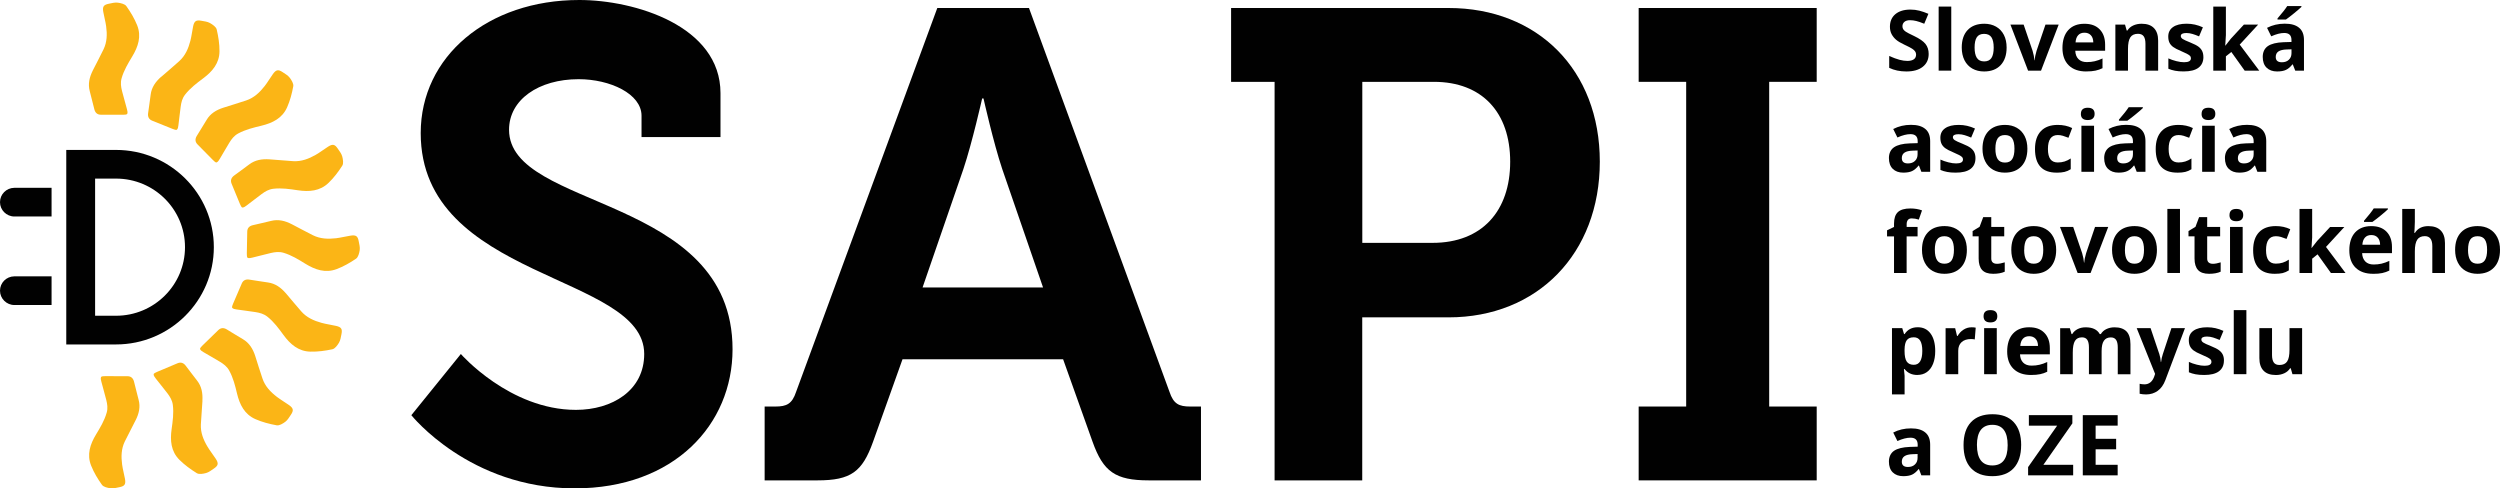 <?xml version="1.0" encoding="UTF-8"?> <svg xmlns="http://www.w3.org/2000/svg" width="215" height="42" viewBox="0 0 215 42" fill="none"><path d="M9.979 12.894H5.699V29.622H9.979C14.617 29.622 18.39 25.87 18.39 21.256C18.39 16.642 14.617 12.894 9.979 12.894ZM9.979 15.359C13.254 15.359 15.91 18 15.91 21.256C15.91 24.513 13.254 27.154 9.979 27.154H8.179V15.359H9.979Z" fill="#010101"></path><path d="M4.435 16.153H1.225C0.545 16.162 0 16.71 0 17.386C0 18.062 0.557 18.619 1.24 18.619C1.264 18.619 1.285 18.619 1.308 18.616H4.435V16.153Z" fill="#010101"></path><path d="M4.435 23.766H1.225C0.545 23.775 0 24.323 0 24.999C0 25.675 0.557 26.232 1.24 26.232C1.264 26.232 1.285 26.232 1.308 26.229H4.435V23.766Z" fill="#010101"></path><path d="M23.171 13.703C23.85 13.756 24.533 13.815 25.212 13.86C25.922 13.904 26.559 13.655 27.159 13.312C27.525 13.101 27.859 12.837 28.217 12.612C28.607 12.366 28.795 12.405 29.045 12.778C29.191 12.992 29.364 13.208 29.43 13.448C29.498 13.703 29.558 14.055 29.436 14.248C29.096 14.778 28.708 15.294 28.252 15.73C27.513 16.441 26.58 16.509 25.603 16.361C24.914 16.257 24.223 16.153 23.513 16.233C23.108 16.281 22.804 16.465 22.503 16.687C22.068 17.007 21.645 17.348 21.212 17.671C21.102 17.754 20.962 17.857 20.846 17.848C20.765 17.84 20.685 17.656 20.634 17.54C20.387 16.959 20.151 16.373 19.913 15.789C19.8 15.507 19.895 15.279 20.125 15.104C20.557 14.781 20.998 14.473 21.427 14.144C21.949 13.747 22.539 13.661 23.171 13.703Z" fill="#FBB516"></path><path d="M25.084 19.277C25.689 19.594 26.288 19.917 26.899 20.225C27.534 20.545 28.217 20.569 28.902 20.489C29.322 20.438 29.734 20.329 30.154 20.264C30.61 20.192 30.768 20.302 30.848 20.744C30.896 20.998 30.971 21.265 30.935 21.508C30.896 21.769 30.81 22.116 30.622 22.246C30.1 22.602 29.537 22.922 28.947 23.144C27.984 23.506 27.102 23.2 26.261 22.682C25.668 22.314 25.078 21.95 24.393 21.742C23.999 21.624 23.648 21.677 23.284 21.76C22.756 21.882 22.235 22.03 21.707 22.154C21.573 22.187 21.4 22.228 21.299 22.172C21.227 22.134 21.227 21.932 21.227 21.805C21.233 21.173 21.248 20.542 21.263 19.911C21.269 19.606 21.448 19.437 21.731 19.369C22.256 19.241 22.786 19.132 23.311 18.998C23.948 18.838 24.527 18.992 25.087 19.28" fill="#FBB516"></path><path d="M24.583 25.218C25.021 25.737 25.457 26.262 25.904 26.774C26.369 27.308 26.995 27.586 27.659 27.767C28.068 27.88 28.491 27.93 28.905 28.028C29.355 28.131 29.456 28.291 29.367 28.733C29.313 28.985 29.281 29.26 29.152 29.474C29.015 29.702 28.807 29.989 28.583 30.037C27.966 30.17 27.323 30.256 26.691 30.241C25.662 30.218 24.959 29.601 24.378 28.807C23.969 28.247 23.558 27.684 23.001 27.239C22.682 26.985 22.336 26.899 21.966 26.839C21.43 26.753 20.89 26.697 20.357 26.614C20.22 26.593 20.047 26.567 19.973 26.478C19.922 26.416 19.996 26.232 20.047 26.113C20.291 25.532 20.542 24.952 20.795 24.374C20.917 24.095 21.147 24.003 21.433 24.045C21.966 24.122 22.5 24.22 23.037 24.291C23.689 24.38 24.166 24.741 24.577 25.215" fill="#FBB516"></path><path d="M21.946 30.606C22.151 31.252 22.351 31.901 22.569 32.544C22.792 33.217 23.263 33.709 23.811 34.129C24.145 34.387 24.518 34.597 24.86 34.84C25.236 35.107 25.269 35.297 25.018 35.667C24.872 35.881 24.738 36.124 24.539 36.272C24.327 36.432 24.02 36.618 23.797 36.577C23.174 36.464 22.545 36.301 21.969 36.047C21.028 35.635 20.613 34.799 20.384 33.845C20.223 33.169 20.056 32.496 19.713 31.871C19.519 31.516 19.23 31.305 18.911 31.11C18.449 30.828 17.973 30.567 17.511 30.292C17.391 30.221 17.239 30.132 17.207 30.019C17.183 29.942 17.326 29.8 17.415 29.711C17.865 29.263 18.318 28.825 18.777 28.386C18.998 28.176 19.245 28.176 19.493 28.324C19.958 28.6 20.411 28.893 20.879 29.163C21.445 29.492 21.749 30.007 21.946 30.603" fill="#FBB516"></path><path d="M19.212 9.261C19.862 9.053 20.518 8.858 21.165 8.641C21.841 8.416 22.336 7.948 22.759 7.405C23.019 7.074 23.227 6.703 23.475 6.362C23.743 5.989 23.931 5.953 24.306 6.205C24.521 6.351 24.765 6.484 24.914 6.682C25.075 6.893 25.263 7.198 25.221 7.42C25.108 8.04 24.944 8.662 24.688 9.237C24.273 10.17 23.433 10.582 22.473 10.813C21.797 10.976 21.117 11.139 20.488 11.477C20.128 11.673 19.916 11.957 19.722 12.274C19.439 12.734 19.177 13.205 18.899 13.667C18.828 13.786 18.736 13.937 18.622 13.969C18.545 13.993 18.402 13.851 18.312 13.762C17.862 13.315 17.421 12.864 16.98 12.411C16.768 12.191 16.771 11.945 16.917 11.699C17.195 11.237 17.487 10.787 17.761 10.322C18.092 9.755 18.61 9.456 19.209 9.261" fill="#FBB516"></path><path d="M17.412 34.455C17.367 35.134 17.314 35.809 17.275 36.488C17.236 37.193 17.493 37.828 17.847 38.417C18.062 38.779 18.33 39.108 18.56 39.463C18.81 39.852 18.774 40.035 18.402 40.29C18.187 40.435 17.973 40.61 17.731 40.678C17.475 40.749 17.12 40.812 16.926 40.693C16.39 40.361 15.865 39.979 15.421 39.535C14.7 38.806 14.622 37.881 14.759 36.906C14.855 36.218 14.953 35.531 14.864 34.826C14.813 34.423 14.622 34.123 14.399 33.824C14.074 33.394 13.725 32.98 13.395 32.553C13.311 32.443 13.204 32.304 13.213 32.188C13.219 32.108 13.403 32.028 13.523 31.975C14.107 31.723 14.691 31.48 15.275 31.237C15.558 31.121 15.788 31.213 15.964 31.442C16.294 31.868 16.61 32.304 16.944 32.725C17.35 33.237 17.442 33.827 17.406 34.455" fill="#FBB516"></path><path d="M13.865 6.608C14.378 6.164 14.9 5.722 15.406 5.266C15.937 4.792 16.202 4.167 16.375 3.5C16.479 3.094 16.524 2.67 16.61 2.258C16.709 1.808 16.867 1.704 17.311 1.784C17.564 1.831 17.841 1.858 18.059 1.982C18.291 2.113 18.587 2.317 18.637 2.537C18.78 3.147 18.882 3.787 18.876 4.412C18.87 5.435 18.265 6.146 17.475 6.736C16.917 7.154 16.36 7.571 15.922 8.132C15.669 8.452 15.591 8.798 15.54 9.166C15.463 9.699 15.415 10.236 15.344 10.769C15.326 10.905 15.302 11.08 15.213 11.154C15.15 11.204 14.962 11.133 14.843 11.086C14.253 10.855 13.666 10.615 13.079 10.375C12.795 10.259 12.7 10.031 12.736 9.747C12.804 9.213 12.894 8.683 12.956 8.149C13.034 7.5 13.389 7.02 13.859 6.602" fill="#FBB516"></path><path d="M11.66 36.144C11.35 36.749 11.037 37.353 10.736 37.961C10.423 38.598 10.411 39.277 10.503 39.958C10.56 40.376 10.676 40.782 10.751 41.197C10.828 41.65 10.721 41.807 10.28 41.896C10.027 41.947 9.758 42.024 9.511 41.991C9.249 41.959 8.897 41.879 8.766 41.692C8.399 41.179 8.068 40.625 7.836 40.041C7.457 39.09 7.749 38.207 8.259 37.365C8.62 36.77 8.977 36.177 9.174 35.492C9.287 35.101 9.228 34.752 9.138 34.39C9.007 33.868 8.852 33.35 8.718 32.828C8.682 32.695 8.638 32.526 8.694 32.422C8.733 32.351 8.933 32.348 9.064 32.348C9.696 32.345 10.331 32.348 10.968 32.354C11.272 32.354 11.448 32.532 11.523 32.811C11.66 33.329 11.779 33.857 11.919 34.375C12.092 35.004 11.946 35.584 11.663 36.144" fill="#FBB516"></path><path d="M7.973 6.075C8.283 5.47 8.599 4.866 8.897 4.258C9.21 3.621 9.222 2.943 9.129 2.261C9.073 1.846 8.953 1.437 8.882 1.022C8.801 0.569 8.912 0.412 9.353 0.323C9.606 0.273 9.874 0.196 10.125 0.228C10.387 0.264 10.739 0.341 10.867 0.527C11.234 1.04 11.564 1.597 11.797 2.178C12.175 3.126 11.883 4.012 11.374 4.854C11.016 5.45 10.655 6.042 10.459 6.727C10.348 7.118 10.405 7.468 10.494 7.829C10.626 8.351 10.784 8.869 10.918 9.388C10.95 9.521 10.998 9.69 10.941 9.794C10.903 9.865 10.703 9.868 10.575 9.868C9.94 9.874 9.305 9.868 8.67 9.865C8.363 9.865 8.188 9.687 8.116 9.409C7.979 8.887 7.86 8.363 7.72 7.844C7.55 7.213 7.696 6.635 7.976 6.072" fill="#FBB516"></path><path d="M39.632 30.443C39.632 30.443 43.832 35.249 49.53 35.249C52.639 35.249 55.402 33.59 55.402 30.443C55.402 23.52 36.181 24.092 36.181 11.445C36.181 4.863 41.936 0 49.819 0C54.597 0 61.962 2.231 61.962 8.01V11.788H55.172V9.957C55.172 8.069 52.466 6.81 49.763 6.81C46.308 6.81 43.778 8.585 43.778 11.157C43.778 18.08 62.999 16.707 62.999 30.04C62.999 36.506 57.992 42 49.417 42C40.383 42 35.376 35.706 35.376 35.706L39.635 30.443H39.632Z" fill="#010101"></path><path d="M89.702 24.721L86.191 14.535C85.443 12.304 84.581 8.469 84.581 8.469H84.465C84.465 8.469 83.601 12.304 82.853 14.535L79.341 24.721H89.702ZM65.759 34.962H66.68C67.658 34.962 68.12 34.734 68.463 33.703L80.608 0.688H88.492L100.578 33.703C100.923 34.734 101.382 34.962 102.363 34.962H103.284V41.312H98.795C95.919 41.312 94.882 40.569 93.961 37.993L91.427 30.896H77.616L75.082 37.993C74.161 40.569 73.184 41.312 70.305 41.312H65.759V34.962Z" fill="#010101"></path><path d="M123.2 20.886C127.459 20.886 129.876 18.139 129.876 13.904C129.876 9.67 127.459 7.038 123.316 7.038H117.158V20.886H123.203H123.2ZM109.615 7.038H105.874V0.688H124.577C132.231 0.688 137.584 6.007 137.584 13.904C137.584 21.802 132.231 27.293 124.577 27.293H117.152V41.312H109.615V7.038Z" fill="#010101"></path><path d="M140.925 34.962H145.011V7.038H140.925V0.688H156.236V7.038H152.15V34.962H156.236V41.312H140.925V34.962Z" fill="#010101"></path><path d="M165.866 4.638C165.866 5.106 165.699 5.473 165.359 5.743C165.023 6.013 164.552 6.146 163.947 6.146C163.392 6.146 162.9 6.042 162.471 5.835V4.815C162.823 4.97 163.121 5.079 163.365 5.144C163.607 5.207 163.83 5.239 164.033 5.239C164.274 5.239 164.462 5.192 164.59 5.1C164.722 5.008 164.784 4.872 164.784 4.688C164.784 4.587 164.754 4.495 164.698 4.418C164.641 4.338 164.558 4.264 164.447 4.19C164.337 4.116 164.114 4.001 163.774 3.841C163.455 3.692 163.216 3.55 163.058 3.411C162.9 3.275 162.772 3.115 162.677 2.934C162.582 2.753 162.534 2.54 162.534 2.297C162.534 1.84 162.692 1.479 163.002 1.218C163.315 0.957 163.744 0.824 164.295 0.824C164.567 0.824 164.823 0.856 165.07 0.919C165.315 0.984 165.571 1.073 165.842 1.188L165.485 2.042C165.207 1.929 164.978 1.849 164.796 1.805C164.614 1.76 164.435 1.737 164.26 1.737C164.051 1.737 163.89 1.784 163.777 1.882C163.666 1.98 163.61 2.104 163.61 2.261C163.61 2.359 163.631 2.442 163.678 2.516C163.723 2.587 163.795 2.658 163.893 2.723C163.991 2.792 164.224 2.913 164.593 3.088C165.079 3.319 165.413 3.55 165.595 3.784C165.777 4.015 165.866 4.303 165.866 4.641" fill="#010101"></path><path d="M167.809 0.566H166.724V6.075H167.809V0.566Z" fill="#010101"></path><path d="M169.815 4.089C169.815 4.481 169.881 4.777 170.009 4.978C170.14 5.18 170.349 5.281 170.641 5.281C170.933 5.281 171.139 5.18 171.267 4.981C171.395 4.783 171.458 4.484 171.458 4.089C171.458 3.695 171.392 3.405 171.264 3.206C171.136 3.011 170.924 2.913 170.632 2.913C170.34 2.913 170.134 3.011 170.006 3.203C169.878 3.399 169.815 3.692 169.815 4.087M172.569 4.089C172.569 4.735 172.396 5.236 172.057 5.601C171.714 5.965 171.24 6.146 170.629 6.146C170.247 6.146 169.911 6.063 169.619 5.897C169.326 5.731 169.103 5.491 168.945 5.18C168.79 4.869 168.71 4.504 168.71 4.089C168.71 3.443 168.879 2.94 169.219 2.581C169.559 2.223 170.036 2.042 170.65 2.042C171.031 2.042 171.368 2.125 171.66 2.291C171.952 2.457 172.176 2.694 172.334 3.002C172.492 3.31 172.569 3.675 172.569 4.089Z" fill="#010101"></path><path d="M174.414 6.075L172.897 2.116H174.033L174.802 4.371C174.888 4.655 174.939 4.928 174.963 5.183H174.984C174.995 4.958 175.049 4.685 175.144 4.371L175.91 2.116H177.046L175.529 6.075H174.414Z" fill="#010101"></path><path d="M179.264 2.812C179.034 2.812 178.852 2.883 178.721 3.029C178.59 3.174 178.515 3.378 178.498 3.645H180.024C180.018 3.378 179.949 3.171 179.812 3.029C179.678 2.883 179.493 2.812 179.264 2.812ZM179.416 6.146C178.775 6.146 178.274 5.971 177.913 5.619C177.553 5.266 177.371 4.768 177.371 4.125C177.371 3.482 177.538 2.949 177.872 2.587C178.205 2.225 178.664 2.045 179.255 2.045C179.845 2.045 180.256 2.205 180.569 2.522C180.882 2.839 181.04 3.28 181.04 3.841V4.365H178.474C178.486 4.673 178.575 4.91 178.748 5.082C178.918 5.254 179.159 5.34 179.466 5.34C179.705 5.34 179.931 5.316 180.146 5.266C180.357 5.216 180.584 5.138 180.816 5.029V5.865C180.626 5.959 180.423 6.028 180.208 6.075C179.994 6.122 179.729 6.143 179.419 6.143" fill="#010101"></path><path d="M184.509 6.075V3.763C184.509 3.479 184.459 3.263 184.357 3.12C184.253 2.978 184.092 2.907 183.868 2.907C183.564 2.907 183.344 3.008 183.21 3.209C183.076 3.411 183.007 3.746 183.007 4.214V6.075H181.922V2.116H182.751L182.897 2.623H182.959C183.079 2.43 183.246 2.288 183.46 2.19C183.672 2.092 183.916 2.042 184.184 2.042C184.646 2.042 184.998 2.166 185.239 2.415C185.481 2.664 185.6 3.023 185.6 3.494V6.075H184.509Z" fill="#010101"></path><path d="M189.493 4.898C189.493 5.304 189.35 5.613 189.066 5.826C188.783 6.039 188.357 6.143 187.794 6.143C187.505 6.143 187.257 6.125 187.055 6.084C186.849 6.045 186.658 5.989 186.479 5.912V5.02C186.682 5.115 186.909 5.192 187.162 5.257C187.415 5.322 187.636 5.352 187.83 5.352C188.223 5.352 188.42 5.239 188.42 5.011C188.42 4.925 188.393 4.857 188.342 4.804C188.289 4.75 188.199 4.691 188.071 4.623C187.943 4.555 187.773 4.478 187.558 4.386C187.251 4.258 187.028 4.14 186.882 4.033C186.739 3.924 186.634 3.799 186.569 3.66C186.503 3.521 186.47 3.346 186.47 3.141C186.47 2.789 186.608 2.516 186.882 2.326C187.156 2.134 187.543 2.039 188.047 2.039C188.551 2.039 188.992 2.143 189.448 2.35L189.12 3.129C188.92 3.043 188.736 2.975 188.56 2.922C188.387 2.869 188.208 2.839 188.029 2.839C187.71 2.839 187.549 2.925 187.549 3.097C187.549 3.195 187.6 3.277 187.704 3.349C187.809 3.42 188.035 3.523 188.384 3.663C188.694 3.787 188.923 3.906 189.066 4.012C189.21 4.122 189.317 4.247 189.385 4.389C189.454 4.531 189.49 4.7 189.49 4.896" fill="#010101"></path><path d="M191.385 3.924L191.859 3.322L192.974 2.116H194.199L192.616 3.835L194.294 6.075H193.042L191.895 4.472L191.427 4.842V6.075H190.342V0.566H191.427V3.023L191.37 3.924H191.385Z" fill="#010101"></path><path d="M195.865 1.68V1.585C196.273 1.114 196.554 0.759 196.703 0.519H197.922V0.593C197.799 0.714 197.588 0.898 197.29 1.141C196.992 1.384 196.759 1.562 196.589 1.68H195.865ZM197.072 4.241L196.652 4.255C196.336 4.264 196.101 4.321 195.946 4.424C195.791 4.528 195.713 4.688 195.713 4.898C195.713 5.204 195.889 5.355 196.241 5.355C196.491 5.355 196.694 5.284 196.843 5.138C196.995 4.996 197.069 4.804 197.069 4.564V4.238L197.072 4.241ZM197.391 6.075L197.179 5.536H197.15C196.968 5.764 196.78 5.924 196.586 6.013C196.393 6.102 196.139 6.146 195.829 6.146C195.448 6.146 195.147 6.036 194.926 5.82C194.706 5.604 194.595 5.296 194.595 4.893C194.595 4.49 194.744 4.164 195.039 3.962C195.335 3.763 195.779 3.654 196.375 3.63L197.066 3.609V3.438C197.066 3.037 196.858 2.836 196.446 2.836C196.127 2.836 195.755 2.931 195.326 3.123L194.965 2.394C195.424 2.157 195.931 2.036 196.488 2.036C197.045 2.036 197.433 2.151 197.716 2.383C198.002 2.614 198.142 2.966 198.142 3.438V6.075H197.385H197.391Z" fill="#010101"></path><path d="M164.915 12.941L164.495 12.956C164.179 12.965 163.944 13.021 163.789 13.125C163.634 13.229 163.556 13.386 163.556 13.599C163.556 13.904 163.732 14.055 164.084 14.055C164.334 14.055 164.537 13.984 164.686 13.839C164.838 13.697 164.912 13.504 164.912 13.264V12.938L164.915 12.941ZM165.237 14.775L165.029 14.236H165.002C164.817 14.464 164.629 14.624 164.438 14.713C164.245 14.802 163.991 14.847 163.681 14.847C163.3 14.847 162.999 14.737 162.778 14.521C162.558 14.304 162.447 13.993 162.447 13.593C162.447 13.193 162.596 12.864 162.892 12.662C163.187 12.464 163.634 12.351 164.23 12.331L164.921 12.31V12.138C164.921 11.738 164.716 11.536 164.301 11.536C163.982 11.536 163.61 11.631 163.178 11.824L162.817 11.095C163.276 10.858 163.783 10.736 164.34 10.736C164.897 10.736 165.285 10.852 165.568 11.083C165.854 11.314 165.994 11.667 165.994 12.138V14.775H165.234H165.237Z" fill="#010101"></path><path d="M169.89 13.602C169.89 14.008 169.75 14.316 169.464 14.53C169.18 14.743 168.757 14.847 168.191 14.847C167.902 14.847 167.654 14.829 167.452 14.787C167.246 14.749 167.055 14.692 166.876 14.615V13.723C167.079 13.818 167.306 13.895 167.559 13.96C167.812 14.026 168.033 14.055 168.227 14.055C168.62 14.055 168.817 13.943 168.817 13.714C168.817 13.629 168.79 13.56 168.739 13.507C168.686 13.454 168.596 13.395 168.468 13.326C168.34 13.258 168.167 13.181 167.955 13.089C167.648 12.962 167.425 12.843 167.282 12.737C167.139 12.627 167.034 12.502 166.969 12.363C166.903 12.224 166.871 12.049 166.871 11.845C166.871 11.492 167.008 11.219 167.282 11.03C167.556 10.837 167.944 10.742 168.447 10.742C168.951 10.742 169.392 10.846 169.848 11.053L169.52 11.833C169.321 11.747 169.136 11.679 168.96 11.625C168.787 11.572 168.611 11.542 168.429 11.542C168.11 11.542 167.949 11.628 167.949 11.8C167.949 11.898 168.003 11.981 168.104 12.052C168.209 12.123 168.432 12.227 168.784 12.366C169.094 12.491 169.324 12.609 169.467 12.716C169.61 12.825 169.717 12.95 169.785 13.092C169.854 13.235 169.89 13.403 169.89 13.599" fill="#010101"></path><path d="M171.604 12.79C171.604 13.181 171.669 13.477 171.797 13.679C171.928 13.88 172.137 13.981 172.429 13.981C172.721 13.981 172.927 13.88 173.052 13.682C173.18 13.483 173.243 13.184 173.243 12.79C173.243 12.396 173.18 12.105 173.052 11.907C172.924 11.711 172.715 11.614 172.423 11.614C172.131 11.614 171.926 11.711 171.797 11.904C171.669 12.1 171.604 12.393 171.604 12.787M174.355 12.79C174.355 13.436 174.185 13.937 173.842 14.301C173.499 14.666 173.022 14.847 172.414 14.847C172.033 14.847 171.696 14.764 171.404 14.598C171.112 14.432 170.885 14.192 170.73 13.88C170.572 13.569 170.495 13.205 170.495 12.79C170.495 12.144 170.665 11.64 171.005 11.282C171.344 10.923 171.821 10.742 172.435 10.742C172.817 10.742 173.156 10.825 173.446 10.991C173.738 11.157 173.961 11.394 174.119 11.702C174.277 12.011 174.355 12.375 174.355 12.79Z" fill="#010101"></path><path d="M176.87 14.847C175.63 14.847 175.01 14.171 175.01 12.817C175.01 12.144 175.18 11.631 175.517 11.276C175.854 10.92 176.337 10.742 176.966 10.742C177.428 10.742 177.839 10.831 178.205 11.012L177.887 11.848C177.717 11.779 177.556 11.723 177.41 11.679C177.264 11.634 177.118 11.614 176.969 11.614C176.402 11.614 176.122 12.014 176.122 12.811C176.122 13.608 176.405 13.972 176.969 13.972C177.177 13.972 177.371 13.946 177.55 13.889C177.729 13.833 177.904 13.747 178.083 13.629V14.553C177.907 14.666 177.732 14.74 177.55 14.784C177.371 14.826 177.144 14.85 176.87 14.85" fill="#010101"></path><path d="M180.089 14.775H179.001V10.816H180.089V14.775ZM178.957 9.794C178.957 9.441 179.153 9.266 179.547 9.266C179.94 9.266 180.137 9.441 180.137 9.794C180.137 9.963 180.086 10.093 179.988 10.185C179.889 10.28 179.74 10.324 179.544 10.324C179.15 10.324 178.954 10.147 178.954 9.794" fill="#010101"></path><path d="M182.229 10.381V10.286C182.637 9.815 182.918 9.459 183.067 9.219H184.286V9.293C184.164 9.415 183.952 9.598 183.654 9.841C183.356 10.084 183.123 10.262 182.953 10.381H182.229ZM183.436 12.941L183.016 12.956C182.7 12.965 182.465 13.021 182.31 13.125C182.155 13.229 182.077 13.386 182.077 13.599C182.077 13.904 182.253 14.055 182.605 14.055C182.855 14.055 183.058 13.984 183.207 13.839C183.359 13.697 183.433 13.504 183.433 13.264V12.938L183.436 12.941ZM183.758 14.775L183.547 14.236H183.517C183.335 14.464 183.147 14.624 182.95 14.713C182.757 14.802 182.506 14.847 182.193 14.847C181.812 14.847 181.511 14.737 181.29 14.521C181.07 14.304 180.959 13.993 180.959 13.593C180.959 13.193 181.108 12.864 181.404 12.662C181.699 12.464 182.146 12.351 182.742 12.331L183.433 12.31V12.138C183.433 11.738 183.228 11.536 182.813 11.536C182.494 11.536 182.122 11.631 181.693 11.824L181.332 11.095C181.791 10.858 182.298 10.736 182.855 10.736C183.412 10.736 183.8 10.852 184.083 11.083C184.366 11.314 184.509 11.667 184.509 12.138V14.775H183.752H183.758Z" fill="#010101"></path><path d="M187.251 14.847C186.011 14.847 185.391 14.171 185.391 12.817C185.391 12.144 185.561 11.631 185.898 11.276C186.235 10.92 186.718 10.742 187.347 10.742C187.806 10.742 188.22 10.831 188.587 11.012L188.268 11.848C188.098 11.779 187.937 11.723 187.791 11.679C187.642 11.634 187.496 11.614 187.35 11.614C186.783 11.614 186.503 12.014 186.503 12.811C186.503 13.608 186.786 13.972 187.35 13.972C187.558 13.972 187.752 13.946 187.931 13.889C188.107 13.833 188.286 13.747 188.464 13.629V14.553C188.289 14.666 188.113 14.74 187.934 14.784C187.755 14.826 187.529 14.85 187.254 14.85" fill="#010101"></path><path d="M190.47 14.775H189.385V10.816H190.47V14.775ZM189.338 9.794C189.338 9.441 189.534 9.266 189.928 9.266C190.321 9.266 190.518 9.441 190.518 9.794C190.518 9.963 190.467 10.093 190.369 10.185C190.271 10.28 190.122 10.324 189.925 10.324C189.531 10.324 189.335 10.147 189.335 9.794" fill="#010101"></path><path d="M193.817 12.941L193.397 12.956C193.081 12.965 192.846 13.021 192.691 13.125C192.536 13.229 192.458 13.386 192.458 13.599C192.458 13.904 192.634 14.055 192.986 14.055C193.236 14.055 193.439 13.984 193.588 13.839C193.74 13.697 193.814 13.504 193.814 13.264V12.938L193.817 12.941ZM194.136 14.775L193.928 14.236H193.898C193.716 14.464 193.528 14.624 193.335 14.713C193.141 14.802 192.89 14.847 192.578 14.847C192.196 14.847 191.895 14.737 191.674 14.521C191.454 14.304 191.344 13.993 191.344 13.593C191.344 13.193 191.493 12.864 191.785 12.662C192.08 12.464 192.527 12.351 193.123 12.331L193.814 12.31V12.138C193.814 11.738 193.609 11.536 193.195 11.536C192.876 11.536 192.503 11.631 192.074 11.824L191.713 11.095C192.172 10.858 192.679 10.736 193.239 10.736C193.8 10.736 194.184 10.852 194.467 11.083C194.75 11.314 194.896 11.667 194.896 12.138V14.775H194.136Z" fill="#010101"></path><path d="M163.97 20.329V23.476H162.886V20.329H162.286V19.807L162.886 19.517V19.226C162.886 18.776 162.999 18.447 163.219 18.24C163.443 18.032 163.801 17.928 164.292 17.928C164.668 17.928 165.002 17.985 165.294 18.094L165.017 18.886C164.799 18.817 164.596 18.782 164.412 18.782C164.257 18.782 164.146 18.826 164.078 18.918C164.009 19.01 163.973 19.126 163.973 19.268V19.517H164.912V20.329H163.97Z" fill="#010101"></path><path d="M166.397 21.49C166.397 21.882 166.462 22.178 166.59 22.38C166.719 22.581 166.93 22.679 167.222 22.679C167.514 22.679 167.72 22.578 167.848 22.38C167.973 22.181 168.039 21.882 168.039 21.488C168.039 21.093 167.973 20.803 167.845 20.607C167.717 20.412 167.508 20.314 167.213 20.314C166.918 20.314 166.716 20.412 166.587 20.604C166.459 20.8 166.394 21.093 166.394 21.488M169.151 21.49C169.151 22.134 168.981 22.64 168.638 23.002C168.295 23.366 167.821 23.547 167.21 23.547C166.829 23.547 166.492 23.464 166.2 23.298C165.908 23.132 165.684 22.892 165.526 22.581C165.368 22.27 165.291 21.905 165.291 21.49C165.291 20.844 165.461 20.341 165.801 19.982C166.137 19.623 166.617 19.443 167.231 19.443C167.613 19.443 167.949 19.526 168.242 19.692C168.534 19.858 168.757 20.095 168.915 20.403C169.073 20.711 169.151 21.073 169.151 21.49Z" fill="#010101"></path><path d="M171.726 22.688C171.917 22.688 172.143 22.646 172.408 22.563V23.366C172.137 23.488 171.806 23.547 171.413 23.547C170.978 23.547 170.662 23.437 170.462 23.218C170.265 22.999 170.164 22.673 170.164 22.234V20.326H169.645V19.869L170.244 19.508L170.557 18.672H171.249V19.514H172.364V20.326H171.249V22.234C171.249 22.388 171.294 22.501 171.38 22.575C171.466 22.649 171.583 22.685 171.723 22.685" fill="#010101"></path><path d="M174.077 21.49C174.077 21.882 174.143 22.178 174.271 22.38C174.402 22.581 174.611 22.679 174.903 22.679C175.195 22.679 175.401 22.578 175.529 22.38C175.657 22.181 175.72 21.882 175.72 21.488C175.72 21.093 175.657 20.803 175.529 20.607C175.401 20.412 175.192 20.314 174.9 20.314C174.608 20.314 174.402 20.412 174.274 20.604C174.146 20.8 174.083 21.093 174.083 21.488M176.831 21.49C176.831 22.134 176.659 22.64 176.319 23.002C175.976 23.366 175.502 23.547 174.891 23.547C174.51 23.547 174.173 23.464 173.881 23.298C173.589 23.132 173.365 22.892 173.207 22.581C173.049 22.27 172.972 21.905 172.972 21.49C172.972 20.844 173.142 20.341 173.481 19.982C173.821 19.623 174.298 19.443 174.912 19.443C175.293 19.443 175.63 19.526 175.922 19.692C176.214 19.858 176.438 20.095 176.596 20.403C176.751 20.711 176.831 21.073 176.831 21.49Z" fill="#010101"></path><path d="M178.676 23.476L177.159 19.517H178.295L179.064 21.772C179.15 22.056 179.201 22.329 179.225 22.584H179.246C179.258 22.359 179.311 22.086 179.407 21.772L180.173 19.517H181.308L179.791 23.476H178.676Z" fill="#010101"></path><path d="M182.742 21.49C182.742 21.882 182.804 22.178 182.936 22.38C183.067 22.581 183.275 22.679 183.567 22.679C183.86 22.679 184.065 22.578 184.193 22.38C184.321 22.181 184.384 21.882 184.384 21.488C184.384 21.093 184.319 20.803 184.193 20.607C184.065 20.412 183.854 20.314 183.564 20.314C183.275 20.314 183.067 20.412 182.936 20.604C182.807 20.8 182.745 21.093 182.745 21.488M185.496 21.49C185.496 22.134 185.326 22.64 184.983 23.002C184.64 23.366 184.167 23.547 183.555 23.547C183.174 23.547 182.837 23.464 182.545 23.298C182.253 23.132 182.029 22.892 181.872 22.581C181.717 22.27 181.636 21.905 181.636 21.49C181.636 20.844 181.806 20.341 182.146 19.982C182.485 19.623 182.962 19.443 183.576 19.443C183.958 19.443 184.295 19.526 184.587 19.692C184.879 19.858 185.102 20.095 185.26 20.403C185.415 20.711 185.496 21.073 185.496 21.49Z" fill="#010101"></path><path d="M187.478 17.967H186.393V23.476H187.478V17.967Z" fill="#010101"></path><path d="M190.294 22.688C190.485 22.688 190.712 22.646 190.977 22.563V23.366C190.706 23.488 190.375 23.547 189.979 23.547C189.543 23.547 189.227 23.437 189.028 23.218C188.831 22.999 188.73 22.673 188.73 22.234V20.326H188.211V19.869L188.81 19.508L189.123 18.672H189.818V19.514H190.932V20.326H189.818V22.234C189.818 22.388 189.859 22.501 189.949 22.575C190.035 22.649 190.148 22.685 190.291 22.685" fill="#010101"></path><path d="M192.87 23.476H191.782V19.517H192.87V23.476ZM191.737 18.494C191.737 18.142 191.934 17.967 192.327 17.967C192.721 17.967 192.917 18.142 192.917 18.494C192.917 18.663 192.867 18.794 192.768 18.886C192.67 18.98 192.521 19.025 192.324 19.025C191.931 19.025 191.734 18.847 191.734 18.494" fill="#010101"></path><path d="M195.627 23.547C194.387 23.547 193.77 22.871 193.77 21.517C193.77 20.844 193.937 20.332 194.273 19.976C194.61 19.62 195.093 19.443 195.722 19.443C196.184 19.443 196.595 19.535 196.962 19.712L196.643 20.548C196.473 20.48 196.312 20.424 196.166 20.379C196.02 20.335 195.871 20.314 195.725 20.314C195.159 20.314 194.879 20.714 194.879 21.511C194.879 22.308 195.162 22.673 195.725 22.673C195.934 22.673 196.127 22.646 196.306 22.59C196.485 22.534 196.664 22.448 196.84 22.329V23.254C196.664 23.363 196.485 23.44 196.306 23.485C196.127 23.526 195.901 23.547 195.627 23.547Z" fill="#010101"></path><path d="M198.804 21.325L199.275 20.723L200.389 19.52H201.614L200.035 21.236L201.713 23.476H200.458L199.311 21.873L198.846 22.246V23.476H197.758V17.967H198.846V20.427L198.789 21.325H198.804Z" fill="#010101"></path><path d="M203.304 19.084V18.989C203.713 18.518 203.99 18.163 204.142 17.922H205.361V17.997C205.239 18.118 205.027 18.302 204.729 18.545C204.431 18.788 204.199 18.966 204.029 19.084H203.304ZM203.93 20.213C203.701 20.213 203.519 20.284 203.388 20.43C203.257 20.575 203.182 20.779 203.164 21.046H204.69C204.684 20.779 204.616 20.572 204.479 20.43C204.345 20.284 204.163 20.213 203.93 20.213ZM204.082 23.547C203.442 23.547 202.941 23.372 202.58 23.02C202.22 22.667 202.041 22.169 202.041 21.526C202.041 20.883 202.208 20.349 202.541 19.988C202.875 19.627 203.337 19.446 203.924 19.446C204.512 19.446 204.926 19.606 205.239 19.923C205.552 20.243 205.71 20.681 205.71 21.244V21.769H203.143C203.155 22.077 203.248 22.314 203.418 22.489C203.588 22.661 203.829 22.747 204.136 22.747C204.374 22.747 204.601 22.723 204.816 22.673C205.027 22.622 205.251 22.545 205.483 22.436V23.271C205.292 23.366 205.09 23.434 204.875 23.482C204.661 23.529 204.395 23.55 204.085 23.55" fill="#010101"></path><path d="M210.264 23.476H209.179V21.165C209.179 20.593 208.964 20.308 208.538 20.308C208.234 20.308 208.014 20.412 207.88 20.616C207.745 20.821 207.677 21.156 207.677 21.615V23.476H206.592V17.967H207.677V19.09C207.677 19.179 207.668 19.384 207.653 19.706L207.629 20.026H207.686C207.927 19.638 208.312 19.446 208.839 19.446C209.307 19.446 209.662 19.57 209.903 19.822C210.145 20.071 210.267 20.43 210.267 20.898V23.479L210.264 23.476Z" fill="#010101"></path><path d="M212.249 21.49C212.249 21.882 212.312 22.178 212.443 22.38C212.571 22.581 212.783 22.679 213.075 22.679C213.367 22.679 213.572 22.578 213.701 22.38C213.829 22.181 213.891 21.882 213.891 21.488C213.891 21.093 213.829 20.803 213.701 20.607C213.572 20.412 213.364 20.314 213.069 20.314C212.774 20.314 212.571 20.412 212.443 20.604C212.315 20.8 212.252 21.093 212.252 21.488M215 21.49C215 22.134 214.83 22.64 214.487 23.002C214.145 23.366 213.671 23.547 213.06 23.547C212.678 23.547 212.341 23.464 212.049 23.298C211.757 23.132 211.534 22.892 211.376 22.581C211.218 22.27 211.14 21.905 211.14 21.49C211.14 20.844 211.31 20.341 211.65 19.982C211.99 19.623 212.467 19.443 213.081 19.443C213.462 19.443 213.802 19.526 214.091 19.692C214.383 19.858 214.607 20.095 214.765 20.403C214.923 20.711 215 21.073 215 21.49Z" fill="#010101"></path><path d="M164.573 29.009C164.304 29.009 164.108 29.091 163.985 29.255C163.86 29.42 163.798 29.69 163.792 30.067V30.185C163.792 30.609 163.854 30.914 163.982 31.098C164.111 31.282 164.31 31.373 164.587 31.373C165.073 31.373 165.318 30.973 165.318 30.176C165.318 29.788 165.258 29.494 165.139 29.299C165.02 29.103 164.832 29.006 164.576 29.006M164.894 32.248C164.426 32.248 164.06 32.079 163.795 31.741H163.738C163.777 32.07 163.795 32.262 163.795 32.316V33.919H162.71V28.217H163.592L163.747 28.73H163.798C164.051 28.339 164.429 28.143 164.927 28.143C165.398 28.143 165.765 28.324 166.03 28.686C166.295 29.047 166.429 29.548 166.429 30.191C166.429 30.612 166.367 30.979 166.242 31.29C166.116 31.602 165.938 31.839 165.708 32.002C165.479 32.164 165.207 32.245 164.894 32.245" fill="#010101"></path><path d="M169.544 28.146C169.693 28.146 169.812 28.158 169.911 28.179L169.83 29.192C169.741 29.169 169.633 29.157 169.508 29.157C169.163 29.157 168.891 29.246 168.698 29.423C168.504 29.601 168.408 29.847 168.408 30.167V32.182H167.321V28.223H168.143L168.304 28.89H168.358C168.483 28.668 168.647 28.49 168.859 28.354C169.07 28.217 169.297 28.149 169.544 28.149" fill="#010101"></path><path d="M171.723 32.179H170.635V28.22H171.723V32.179ZM170.587 27.198C170.587 26.845 170.784 26.67 171.177 26.67C171.571 26.67 171.768 26.845 171.768 27.198C171.768 27.367 171.72 27.497 171.621 27.589C171.523 27.681 171.374 27.728 171.177 27.728C170.784 27.728 170.587 27.551 170.587 27.198Z" fill="#010101"></path><path d="M174.51 28.914C174.28 28.914 174.098 28.985 173.967 29.133C173.836 29.278 173.761 29.483 173.744 29.749H175.27C175.264 29.483 175.195 29.275 175.058 29.133C174.924 28.988 174.739 28.914 174.51 28.914ZM174.662 32.248C174.021 32.248 173.52 32.073 173.159 31.72C172.799 31.367 172.617 30.869 172.617 30.227C172.617 29.583 172.784 29.05 173.118 28.689C173.452 28.327 173.913 28.146 174.501 28.146C175.088 28.146 175.502 28.306 175.815 28.623C176.128 28.94 176.286 29.382 176.286 29.945V30.47H173.72C173.732 30.778 173.824 31.015 173.994 31.187C174.164 31.358 174.405 31.444 174.712 31.444C174.954 31.444 175.177 31.421 175.392 31.37C175.606 31.32 175.83 31.243 176.062 31.133V31.969C175.872 32.064 175.669 32.135 175.454 32.179C175.237 32.227 174.975 32.248 174.665 32.248" fill="#010101"></path><path d="M180.733 32.179H179.648V29.868C179.648 29.583 179.6 29.367 179.505 29.225C179.41 29.083 179.258 29.012 179.052 29.012C178.775 29.012 178.572 29.112 178.447 29.317C178.322 29.518 178.259 29.853 178.259 30.318V32.182H177.174V28.223H178.006L178.152 28.73H178.211C178.319 28.549 178.474 28.407 178.673 28.303C178.876 28.2 179.109 28.149 179.368 28.149C179.964 28.149 180.366 28.345 180.578 28.73H180.673C180.781 28.546 180.936 28.404 181.144 28.303C181.353 28.203 181.588 28.149 181.848 28.149C182.301 28.149 182.64 28.265 182.873 28.496C183.102 28.727 183.219 29.095 183.219 29.604V32.185H182.128V29.874C182.128 29.589 182.08 29.373 181.985 29.231C181.889 29.088 181.737 29.017 181.532 29.017C181.266 29.017 181.067 29.112 180.936 29.302C180.804 29.492 180.739 29.791 180.739 30.203V32.188L180.733 32.179Z" fill="#010101"></path><path d="M183.761 28.22H184.95L185.701 30.449C185.767 30.641 185.809 30.869 185.833 31.136H185.853C185.88 30.893 185.931 30.665 186.005 30.449L186.742 28.22H187.907L186.223 32.686C186.068 33.098 185.848 33.409 185.561 33.614C185.275 33.818 184.941 33.922 184.56 33.922C184.372 33.922 184.187 33.901 184.009 33.863V33.006C184.14 33.036 184.28 33.054 184.435 33.054C184.626 33.054 184.795 32.994 184.938 32.879C185.082 32.763 185.195 32.585 185.275 32.348L185.338 32.153L183.758 28.223L183.761 28.22Z" fill="#010101"></path><path d="M191.257 31.003C191.257 31.409 191.114 31.717 190.831 31.93C190.548 32.144 190.122 32.248 189.558 32.248C189.269 32.248 189.022 32.227 188.816 32.188C188.61 32.15 188.42 32.09 188.244 32.016V31.124C188.447 31.219 188.673 31.299 188.926 31.361C189.18 31.427 189.403 31.456 189.594 31.456C189.987 31.456 190.184 31.344 190.184 31.116C190.184 31.03 190.157 30.961 190.107 30.908C190.053 30.855 189.964 30.796 189.835 30.727C189.707 30.659 189.537 30.582 189.323 30.493C189.016 30.366 188.792 30.247 188.649 30.14C188.506 30.031 188.402 29.906 188.336 29.767C188.271 29.628 188.238 29.453 188.238 29.249C188.238 28.896 188.375 28.623 188.649 28.434C188.923 28.244 189.311 28.146 189.815 28.146C190.318 28.146 190.759 28.25 191.215 28.457L190.888 29.237C190.688 29.151 190.5 29.083 190.327 29.026C190.154 28.973 189.979 28.943 189.797 28.943C189.478 28.943 189.317 29.029 189.317 29.201C189.317 29.299 189.37 29.382 189.472 29.453C189.576 29.524 189.8 29.628 190.151 29.767C190.461 29.892 190.691 30.01 190.834 30.117C190.98 30.227 191.087 30.351 191.156 30.493C191.224 30.635 191.26 30.804 191.26 31" fill="#010101"></path><path d="M193.189 26.67H192.104V32.179H193.189V26.67Z" fill="#010101"></path><path d="M197.15 32.179L197.004 31.673H196.947C196.831 31.856 196.667 31.999 196.452 32.099C196.238 32.2 195.996 32.251 195.722 32.251C195.254 32.251 194.902 32.126 194.664 31.877C194.425 31.628 194.306 31.27 194.306 30.801V28.22H195.394V30.532C195.394 30.816 195.445 31.032 195.546 31.175C195.647 31.317 195.811 31.388 196.035 31.388C196.339 31.388 196.56 31.287 196.694 31.086C196.831 30.884 196.896 30.549 196.896 30.081V28.22H197.981V32.179H197.147H197.15Z" fill="#010101"></path><path d="M164.915 39.045L164.495 39.06C164.179 39.069 163.944 39.126 163.789 39.229C163.634 39.333 163.556 39.49 163.556 39.703C163.556 40.009 163.732 40.16 164.084 40.16C164.334 40.16 164.537 40.089 164.686 39.943C164.838 39.801 164.912 39.609 164.912 39.368V39.042L164.915 39.045ZM165.237 40.88L165.029 40.34H165.002C164.817 40.569 164.629 40.729 164.438 40.818C164.245 40.907 163.991 40.951 163.681 40.951C163.3 40.951 162.999 40.841 162.778 40.625C162.558 40.409 162.447 40.097 162.447 39.697C162.447 39.297 162.596 38.968 162.892 38.767C163.187 38.568 163.634 38.459 164.23 38.435L164.921 38.414V38.242C164.921 37.842 164.716 37.641 164.301 37.641C163.982 37.641 163.61 37.736 163.178 37.928L162.817 37.199C163.276 36.959 163.783 36.841 164.34 36.841C164.897 36.841 165.285 36.956 165.568 37.188C165.854 37.419 165.994 37.771 165.994 38.242V40.88H165.234H165.237Z" fill="#010101"></path><path d="M170.018 38.284C170.018 38.862 170.128 39.297 170.349 39.591C170.569 39.884 170.9 40.029 171.338 40.029C172.221 40.029 172.659 39.449 172.659 38.284C172.659 37.119 172.221 36.535 171.344 36.535C170.906 36.535 170.575 36.681 170.349 36.974C170.125 37.267 170.015 37.703 170.015 38.284M173.818 38.284C173.818 39.14 173.604 39.798 173.177 40.261C172.751 40.72 172.137 40.951 171.341 40.951C170.546 40.951 169.932 40.72 169.505 40.261C169.076 39.798 168.865 39.14 168.865 38.278C168.865 37.416 169.079 36.758 169.508 36.304C169.937 35.851 170.551 35.623 171.35 35.623C172.149 35.623 172.763 35.851 173.186 36.31C173.609 36.767 173.821 37.428 173.821 38.287" fill="#010101"></path><path d="M178.292 40.88H174.417V40.169L176.912 36.61H174.483V35.703H178.223V36.411L175.732 39.973H178.292V40.88Z" fill="#010101"></path><path d="M182.119 40.88H179.12V35.703H182.119V36.604H180.223V37.739H181.988V38.639H180.223V39.973H182.119V40.88Z" fill="#010101"></path></svg> 